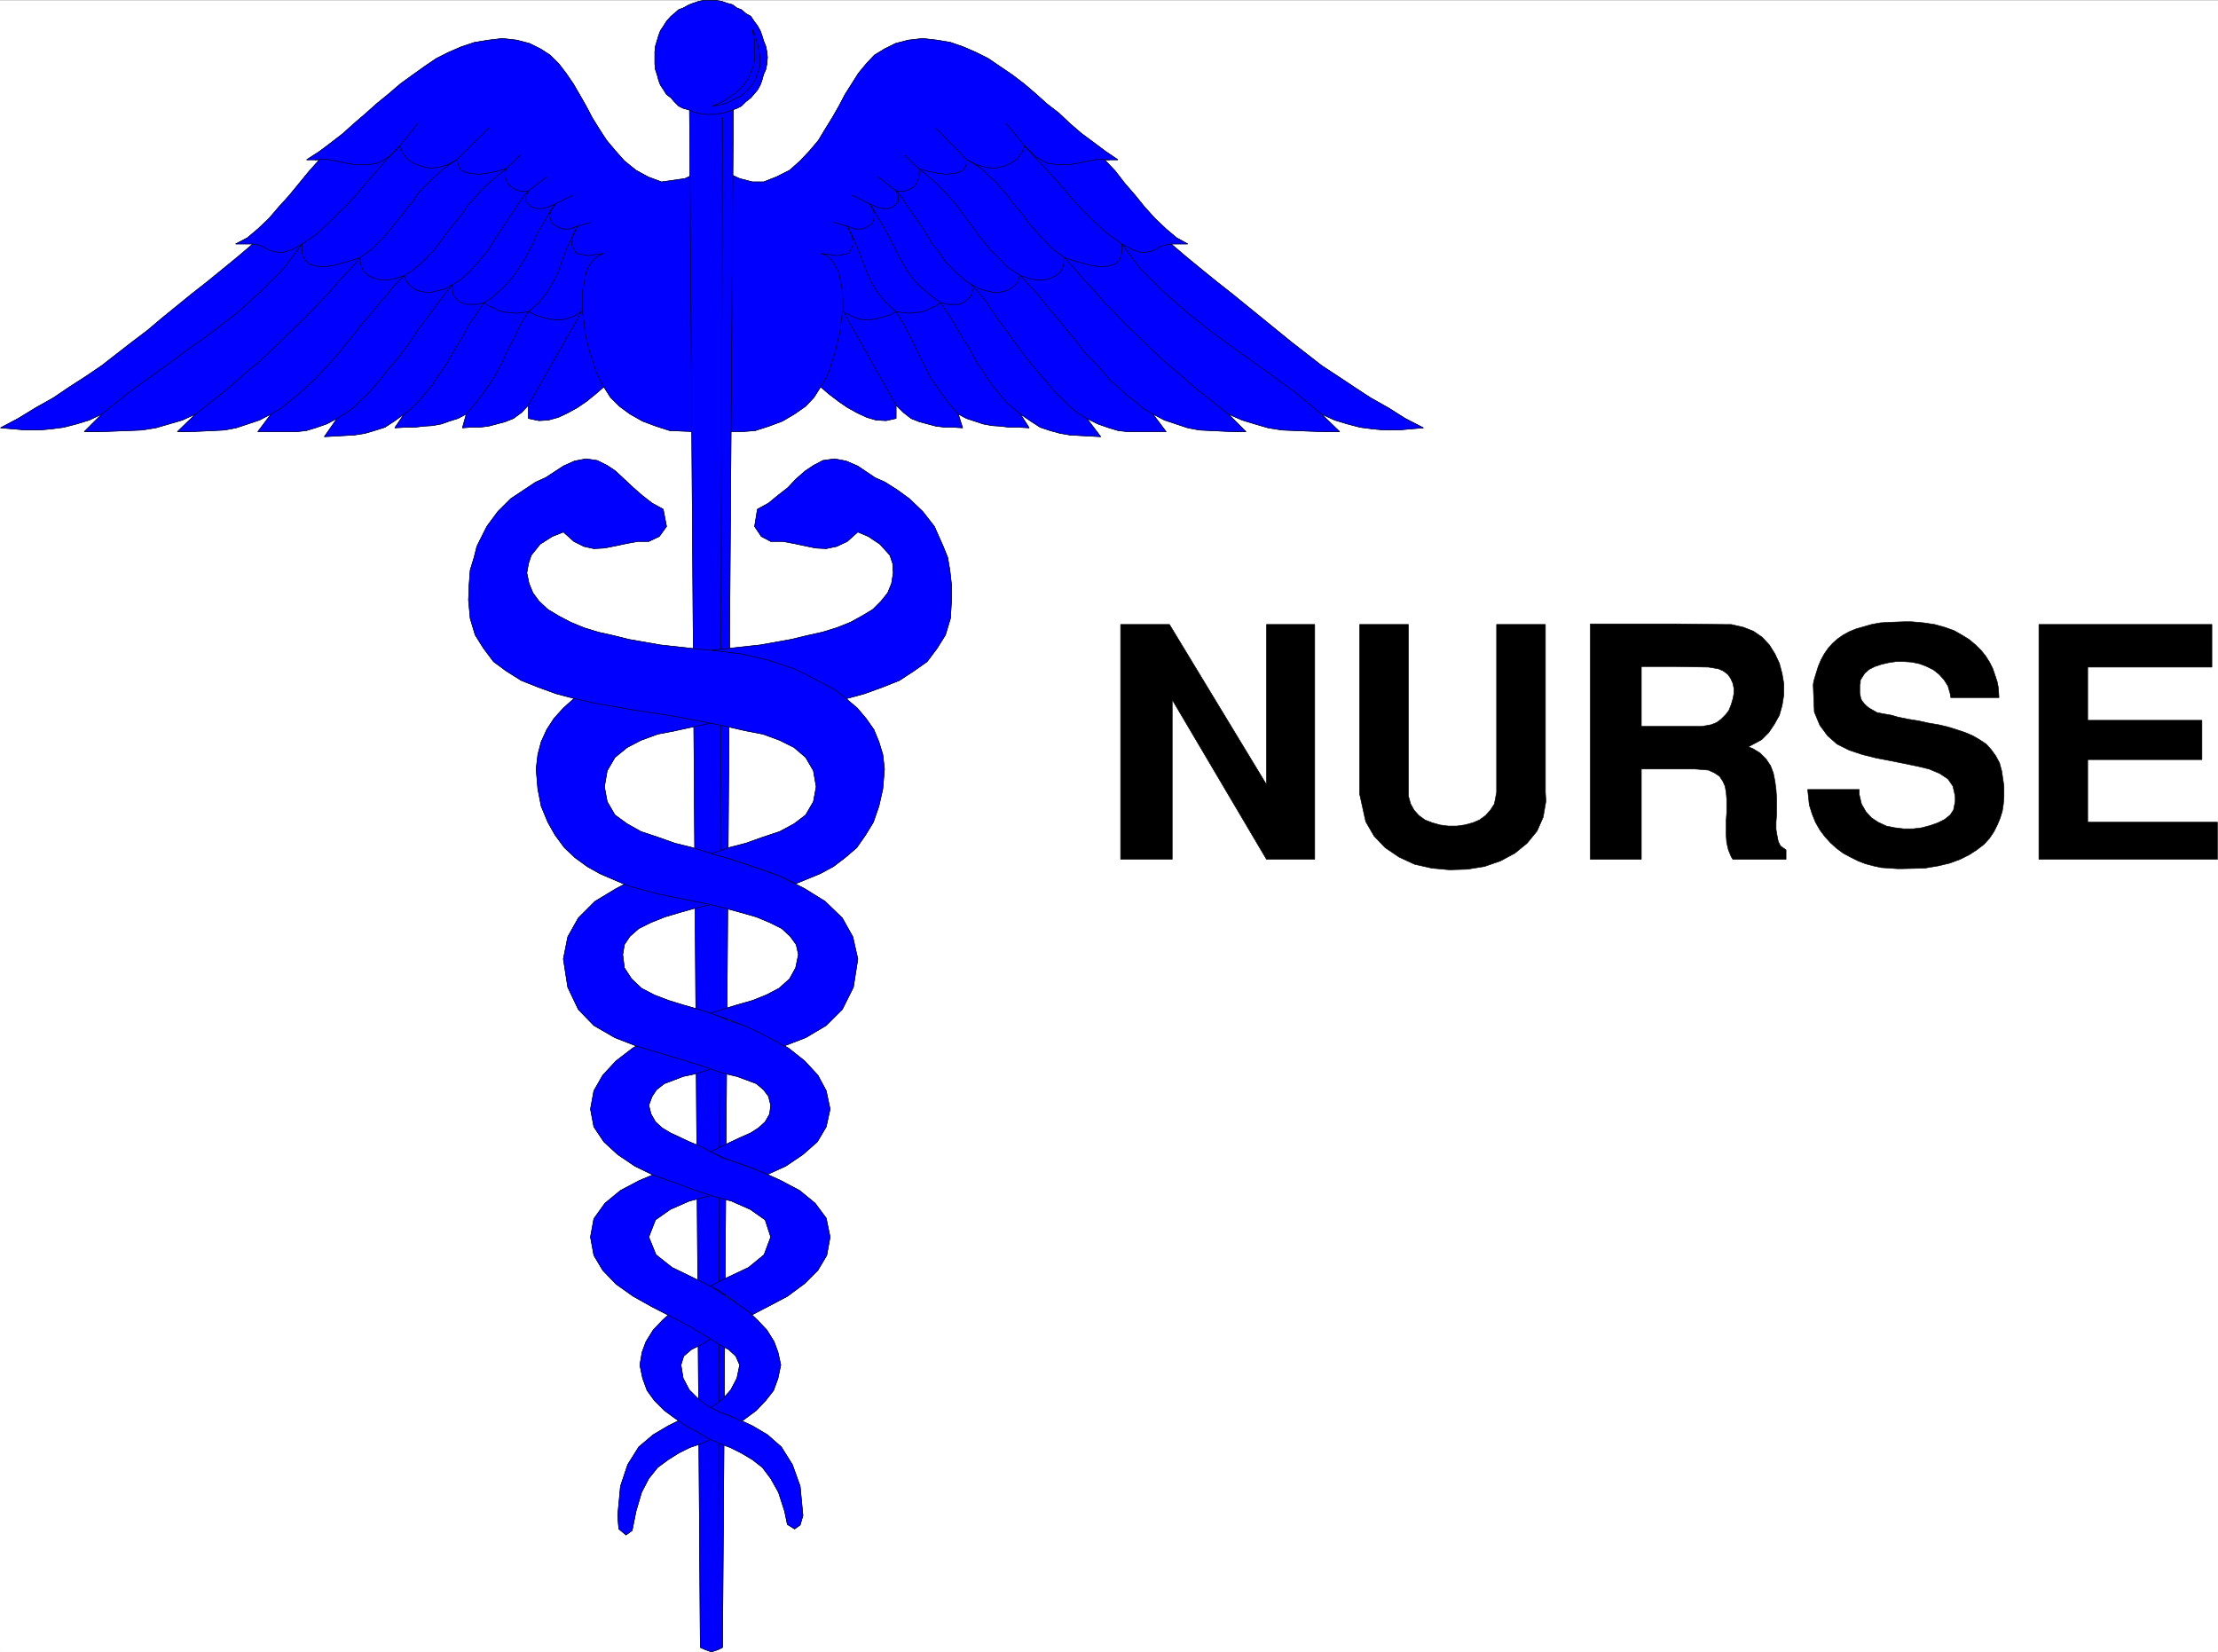 <svg width="3996.021" height="2976.475" viewBox="0 0 2997.016 2232.356" xmlns="http://www.w3.org/2000/svg"><rect x="0" y="0" width="2997.016" height="2232.356" fill="#808080" stroke="none"/><defs><clipPath id="a"><path d="M0 0h2997v2229.492H0Zm0 0"/></clipPath><clipPath id="b"><path d="M930 92h62v2138.469h-62zm0 0"/></clipPath></defs><path style="fill:#fff;fill-opacity:1;fill-rule:nonzero;stroke:none" d="M0 2229.492h2997.016V-2.14H0Zm0 0" transform="translate(0 2.512)"/><g clip-path="url(#a)" transform="translate(0 2.512)"><path style="fill:#fff;fill-opacity:1;fill-rule:evenodd;stroke:#fff;stroke-width:.19;stroke-linecap:square;stroke-linejoin:bevel;stroke-miterlimit:10;stroke-opacity:1" d="M.19.25h766.12V571H.19Zm0 0" transform="matrix(3.91 0 0 -3.91 0 2230.47)"/></g><path style="fill:#00f;fill-opacity:1;fill-rule:evenodd;stroke:#00f;stroke-width:.19;stroke-linecap:square;stroke-linejoin:bevel;stroke-miterlimit:10;stroke-opacity:1" d="m240.87 511.28-4.21-1.91-8.05-1.15-4.6 1.72-4.22 2.3-4.02 3.25-3.07 3.45-3.06 3.64-2.49 3.82-2.49 4.02-2.11 4.02-2.3 4.02-2.11 3.64-2.49 3.64-2.49 3.25-3.07 3.06-3.26 2.11-3.83 1.91-4.41 1.15-4.98.57-4.79-.57-4.79-.77-4.6-1.53-4.41-1.91-4.21-2.11-4.22-2.87-4.02-2.87-4.22-3.06-4.02-3.45-4.22-3.44-3.64-3.26-4.21-3.63-3.84-3.45-4.21-3.25-3.83-2.87-4.41-2.87h4.41l-3.45-3.83-3.45-4.21-3.45-4.21-3.64-4.02-3.45-4.02-3.83-3.64-3.65-3.06-4.02-2.1h5.94l-5.17-4.41-5.37-4.4-5.17-4.21-5.37-4.21-5.17-4.21-5.18-4.21-4.98-4.21-5.55-4.21-5.18-4.02-5.17-4.02-5.37-3.64-5.94-3.83-5.36-3.63-6.14-3.45-5.94-3.64-6.13-3.25 4.6-.38 4.22-.38h4.4l4.22.38 4.41.57 4.4 1.15 4.41 1.34 4.41 2.11-6.13-6.13h5.17l4.98.19 4.99.19 4.79.2 4.79.76 4.6 1.34 4.59 1.34 4.6 2.11-6.32-6.13h4.22l8.04.38 4.03.2 4.02.76 4.03 1.34 4.02 1.34 4.02 2.11-4.59-6.13h13.22l3.45.38 3.25.96 3.84 1.34 3.64 1.91-4.41-6.31 6.9.38 3.45.19 3.64.58 3.26.95 3.64 1.15 3.26 2.11 3.44 2.49-3.25-4.79 3.64.19h3.06l3.26.39 3.07.19 3.06.57 2.69.96 3.06.95 2.88 1.54-1.34-4.79 2.68.19h3.06l3.26.39 2.88.76 2.87.77 2.87 1.14 2.88 2.11 2.3 2.49v-4.6l3.64-.76 3.26.19 3.45.96 3.25 1.53 3.45 1.91 3.07 2.11 3.07 2.49 2.87 2.48 2.3-3.63 3.07-3.06 3.64-2.68 4.4-2.49 4.6-1.72 4.79-1.54 9.39-.38zm0 0" transform="matrix(3.91 0 0 -3.91 0 2232.982)"/><path style="fill:none;stroke:#000;stroke-width:.19;stroke-linecap:square;stroke-linejoin:bevel;stroke-miterlimit:10;stroke-opacity:1" d="m240.87 511.28-4.21-1.91-8.05-1.15-4.6 1.72-4.22 2.3-4.02 3.25-3.07 3.45-3.06 3.64-2.49 3.82-2.49 4.02-2.11 4.02-2.3 4.02-2.11 3.64-2.49 3.64-2.49 3.25-3.07 3.06-3.26 2.11-3.83 1.91-4.41 1.15-4.98.57-4.79-.57-4.79-.77-4.6-1.53-4.41-1.91-4.21-2.11-4.22-2.87-4.02-2.87-4.22-3.06-4.02-3.45-4.22-3.44-3.64-3.26-4.21-3.63-3.84-3.45-4.21-3.25-3.83-2.87-4.41-2.87h4.41l-3.45-3.83-3.45-4.21-3.45-4.21-3.64-4.02-3.45-4.02-3.83-3.64-3.65-3.06-4.02-2.1h5.94l-5.17-4.41-5.37-4.4-5.17-4.21-5.37-4.21-5.17-4.21-5.18-4.21-4.98-4.21-5.55-4.21-5.18-4.02-5.17-4.02-5.37-3.64-5.94-3.83-5.36-3.63-6.14-3.45-5.94-3.64-6.13-3.25 4.6-.38 4.22-.38h4.4l4.22.38 4.41.57 4.4 1.15 4.41 1.34 4.41 2.11-6.13-6.13h5.17l4.98.19 4.99.19 4.79.2 4.79.76 4.6 1.34 4.59 1.34 4.6 2.11-6.32-6.13h4.22l8.04.38 4.03.2 4.02.76 4.03 1.34 4.02 1.34 4.02 2.11-4.59-6.13h13.22l3.45.38 3.25.96 3.84 1.34 3.64 1.91-4.41-6.31 6.9.38 3.45.19 3.64.58 3.26.95 3.64 1.15 3.26 2.11 3.44 2.49-3.25-4.79 3.64.19h3.06l3.26.39 3.07.19 3.06.57 2.69.96 3.06.95 2.88 1.54-1.34-4.79 2.68.19h3.06l3.26.39 2.88.76 2.87.77 2.87 1.14 2.88 2.11 2.3 2.49v-4.6l3.64-.76 3.26.19 3.45.96 3.25 1.53 3.45 1.91 3.07 2.11 3.07 2.49 2.87 2.48 2.3-3.63 3.07-3.06 3.64-2.68 4.4-2.49 4.6-1.72 4.79-1.54 9.39-.38zm0 0" transform="matrix(3.91 0 0 -3.91 0 2232.982)"/><path style="fill:#00f;fill-opacity:1;fill-rule:evenodd;stroke:#00f;stroke-width:.19;stroke-linecap:square;stroke-linejoin:bevel;stroke-miterlimit:10;stroke-opacity:1" d="m251.41 511.28 4.22-1.91 4.41-1.15h3.83l4.4 1.72 4.6 2.3 3.64 3.25 3.26 3.45 3.07 3.64 2.3 3.82 2.49 4.02 2.3 4.02 2.11 4.02 2.3 3.64 2.3 3.64 2.68 3.25 2.87 3.06 3.45 2.11 3.83 1.91 4.41 1.15 4.98.57 4.99-.57 4.6-.77 4.4-1.53 4.41-1.91 4.22-2.11 4.21-2.87 4.22-2.87 4.02-3.06 4.03-3.45 3.83-3.44 4.21-3.26 3.84-3.63 4.02-3.45 4.41-3.25 3.83-2.87 4.22-2.87h-4.6l3.64-3.83 3.26-4.21 3.64-4.21 3.25-4.02 3.64-4.02 3.84-3.64 3.64-3.06 3.83-2.1h-5.75l5.18-4.41 5.36-4.4 5.18-4.21 5.36-4.21 5.17-4.21 5.18-4.21 5.17-4.21 5.18-4.21 5.17-4.02 5.17-4.02 5.56-3.64 5.75-3.83 5.56-3.63 6.13-3.45 5.75-3.64 6.32-3.25-4.6-.38-4.21-.38h-4.41l-4.22.38-4.4.57-4.41 1.15-4.41 1.34-4.6 2.11 6.33-6.13h-5.37l-4.98.19-4.79.19-4.79.2-4.79.76-4.6 1.34-4.41 1.34-4.79 2.11 6.13-6.13h-4.02l-4.03.19-4.02.19-4.03.2-4.02.76-4.02 1.34-4.03 1.34-4.02 2.11 4.6-6.13h-13.03l-3.45.38-3.26.96-3.83 1.34-3.84 1.91 4.8-6.31-3.65.19-3.44.19-3.45.19-3.45.58-3.45.95-3.45 1.15-3.26 2.11-3.64 2.49 3.07-4.79-3.45.19h-3.26l-3.26.39-2.87.19-3.07.57-2.87.96-2.88.95-2.87 1.54 1.53-4.79-3.07.19h-2.87l-3.26.39-2.87.76-2.88.77-2.87 1.14-2.68 2.11-2.49 2.49v-4.6l-3.45-.76-3.45.19-3.26.96-3.26 1.53-3.45 1.91-3.06 2.11-3.26 2.49-2.88 2.48-2.29-3.63-2.88-3.06-3.83-2.68-4.22-2.49-4.6-1.72-4.79-1.54-4.79-.38h-4.79zm0 0" transform="matrix(3.91 0 0 -3.91 0 2232.982)"/><path style="fill:none;stroke:#000;stroke-width:.19;stroke-linecap:square;stroke-linejoin:bevel;stroke-miterlimit:10;stroke-opacity:1" d="m251.41 511.28 4.22-1.91 4.41-1.15h3.83l4.4 1.72 4.6 2.3 3.64 3.25 3.26 3.45 3.07 3.64 2.3 3.82 2.49 4.02 2.3 4.02 2.11 4.02 2.3 3.64 2.3 3.64 2.68 3.25 2.87 3.06 3.45 2.11 3.83 1.91 4.41 1.15 4.98.57 4.99-.57 4.6-.77 4.4-1.53 4.41-1.91 4.22-2.11 4.21-2.87 4.22-2.87 4.02-3.06 4.03-3.45 3.83-3.44 4.21-3.26 3.84-3.63 4.02-3.45 4.41-3.25 3.83-2.87 4.22-2.87h-4.6l3.64-3.83 3.26-4.21 3.64-4.21 3.25-4.02 3.64-4.02 3.84-3.64 3.64-3.06 3.83-2.1h-5.75l5.18-4.41 5.36-4.4 5.18-4.21 5.36-4.21 5.17-4.21 5.18-4.21 5.17-4.21 5.18-4.21 5.17-4.02 5.17-4.02 5.56-3.64 5.75-3.83 5.56-3.63 6.13-3.45 5.75-3.64 6.32-3.25-4.6-.38-4.21-.38h-4.41l-4.22.38-4.4.57-4.41 1.15-4.41 1.34-4.6 2.11 6.33-6.13h-5.37l-4.98.19-4.79.19-4.79.2-4.79.76-4.6 1.34-4.41 1.34-4.79 2.11 6.13-6.13h-4.02l-4.03.19-4.02.19-4.03.2-4.02.76-4.02 1.34-4.03 1.34-4.02 2.11 4.6-6.13h-13.03l-3.45.38-3.26.96-3.83 1.34-3.84 1.91 4.8-6.31-3.65.19-3.44.19-3.45.19-3.45.58-3.45.95-3.45 1.15-3.26 2.11-3.64 2.49 3.07-4.79-3.45.19h-3.26l-3.26.39-2.87.19-3.07.57-2.87.96-2.88.95-2.87 1.54 1.53-4.79-3.07.19h-2.87l-3.26.39-2.87.76-2.88.77-2.87 1.14-2.68 2.11-2.49 2.49v-4.6l-3.45-.76-3.45.19-3.26.96-3.26 1.53-3.45 1.91-3.06 2.11-3.26 2.49-2.88 2.48-2.29-3.63-2.88-3.06-3.83-2.68-4.22-2.49-4.6-1.72-4.79-1.54-4.79-.38h-4.79zm-42.73-73.88-1.34 2.49-1.34 2.68-.96 3.26-1.15 3.44-.96 3.45-.77 3.82-.38 3.64-.57 3.64v3.63l.19 3.45.57 2.87.58 3.06.96 2.3 1.53 2.1 1.72 1.54 1.92.76-2.87-.38-2.69-.38-2.11.38-1.91.38-1.53 3.06.38 2.68 1.53 3.64-2.68-.96h-2.3l-1.92.77-1.53.96-.77 1.53-.38 1.53.77 1.91 1.15 1.92-2.3-.96-2.11-.58h-1.92l-1.72.58-1.92 1.72v1.92l.77 1.91-1.73-.19-1.53.19-1.53.57-1.34.96-1.15 1.15-.58 1.72-.19 1.53.38 1.73-3.45-.96-3.06-.58-2.88-.38-2.49.19-1.91.39-1.73.76-.96 1.53-.57 2.11-3.26-1.73-3.45-.95-2.87-.19-3.07.76-2.49.96-2.11 1.53-1.53 2.11-.96 2.29-3.83-3.83-3.83-2.1-3.64-.58h-3.84l-3.45.58-3.64.76-3.25.58-3.65-.19v-.19" transform="matrix(3.91 0 0 -3.91 0 2232.982)"/><path style="fill:none;stroke:#000;stroke-width:.19;stroke-linecap:square;stroke-linejoin:bevel;stroke-miterlimit:10;stroke-opacity:1" d="m283.6 437.4 1.54 2.49 1.34 2.68.96 3.26 1.15 3.44.76 3.45.96 3.82.39 3.64.57 3.64v3.63l-.19 3.45-.58 2.87-.57 3.06-1.15 2.3-1.34 2.1-1.73 1.54-2.11.76 2.88-.38 2.68-.38 2.3.38 1.92.38 1.53 3.06-.38 2.68-1.73 3.64 2.69-.96h2.49l1.72.77 1.53.96.77 1.53.19 1.53-.38 1.91-1.15 1.92 2.11-.96 2.3-.58h1.91l1.54.58 1.91 1.72v1.92l-.76 1.91 1.72-.19 1.53.19 1.54.57 1.53.96.77 1.15.76 1.72.19 1.53-.19 1.73 3.26-.96 3.07-.58 2.87-.38 2.49.19 1.92.39 1.72.76.96 1.53.38 2.11 3.26-1.73 3.45-.95 3.26-.19 3.06.76 2.11.96 2.3 1.53 1.53 2.11.96 2.29 3.84-3.83 3.83-2.1 3.83-.58h3.64l3.45.58 3.64.76 3.26.58 3.64-.19v-.19m-245.09 4.97 6.13 7.66v-.19m209.83-7.47-6.32 7.66v-.19m-189.9-12.25 10.92 10.91v-.19" transform="matrix(3.91 0 0 -3.91 0 2232.982)"/><path style="fill:none;stroke:#000;stroke-width:.19;stroke-linecap:square;stroke-linejoin:bevel;stroke-miterlimit:10;stroke-opacity:1" d="m334.19 515.88-10.73 10.91v-.19m-148.51-13.78 4.79 4.59v-.19m137.78-4.4-4.79 4.59v-.19m-130.11-12.06 6.32 4.78v-.19m120.73-4.59-6.14 4.78v-.19m-111.71-9.18 6.13 3.06v-.19m102.71-2.87-6.13 3.06v-.19m-95.05-10.53 4.6 1.34v-.19m88.72-1.15-4.6 1.34v-.19M35.26 428.03l9.01 7.27 9.58 6.89 9.39 6.89 9.58 6.89 9.2 7.08 8.24 7.47 7.66 7.65 6.52 8.62 4.98 3.44 4.21 3.83 4.22 4.21 4.02 4.02 3.84 4.59 3.83 4.4 4.02 4.6 4.6 4.78v-.19m318.48-92.44-8.81 7.27-9.39 6.89-9.58 6.89-9.58 6.89-9.01 7.08-8.43 7.47-7.67 7.65-6.51 8.62-4.79 3.44-4.22 3.83-4.21 4.21-3.84 4.02-3.83 4.59-4.02 4.4-4.22 4.6-4.41 4.78v-.19M67.64 428.03l3.64 2.87 3.65 2.87 3.64 2.87 3.64 3.25 3.45 3.07 3.83 3.06 3.45 3.25 3.64 3.45 3.26 3.25 3.64 3.45 3.45 3.44 3.45 3.64 3.64 3.82 3.25 3.83 3.65 3.83 3.44 4.02 2.11 1.53 2.3 1.72 2.11 2.11 2.11 2.1 1.72 2.11 1.92 2.49 2.11 2.49 1.91 2.48 1.92 2.3 1.72 2.68 2.11 2.3 2.3 2.29 2.11 1.92 2.3 2.1 2.3 1.73 2.49 1.53v-.19m266.55-87.66-3.64 2.87-3.64 2.87-3.64 2.87-3.64 3.25-3.65 3.07-3.64 3.06-3.45 3.25-3.64 3.45-3.25 3.25-3.64 3.45-3.26 3.44-3.64 3.64-3.26 3.82-3.64 3.83-3.26 3.83-3.64 4.02-2.11 1.53-2.3 1.72-1.91 2.11-2.11 2.1-1.73 2.11-2.3 2.49-1.72 2.49-2.11 2.48-1.91 2.3-1.92 2.68-2.11 2.3-1.91 2.29-2.3 1.92-2.11 2.1-2.49 1.73-2.69 1.53v-.19M93.7 428.03l3.07 1.72 3.07 2.49 2.87 2.29 3.07 2.68 2.87 2.68 2.88 3.07 2.68 2.87 3.06 3.44 2.69 3.45 2.87 3.44 2.49 3.26 3.07 3.44 2.68 3.45 2.88 3.25 2.68 3.25 3.06 3.07 2.3 1.34 1.92 1.53 2.3 1.91 1.72 1.91 1.92 1.92 1.92 2.49 1.72 2.29 1.92 2.68 2.11 2.49 2.3 2.87 1.72 2.68 2.49 2.68 2.3 2.68 2.68 2.49 2.88 2.49 3.06 2.49v-.2m223.44-84.59-3.07 1.72-2.87 2.49-3.07 2.29-2.87 2.68-3.07 2.68-2.49 3.07-2.68 2.87-3.45 3.44-2.49 3.45-2.88 3.44-2.68 3.26-2.87 3.44-2.88 3.45-2.49 3.25-3.07 3.25-2.87 3.07-2.11 1.34-2.3 1.53-1.72 1.91-1.92 1.91-2.11 1.92-1.91 2.49-1.92 2.29-1.91 2.68-1.92 2.49-2.11 2.87-1.92 2.68-2.29 2.68-2.5 2.68-2.49 2.49-2.87 2.49-3.07 2.49v-.2" transform="matrix(3.91 0 0 -3.91 0 2232.982)"/><path style="fill:none;stroke:#000;stroke-width:.19;stroke-linecap:square;stroke-linejoin:bevel;stroke-miterlimit:10;stroke-opacity:1" d="m116.51 426.49 2.87 1.73 2.88 2.1 2.49 2.49 2.68 2.49 2.49 2.87 2.49 3.06 2.3 2.87 2.69 3.07 2.29 3.06 2.5 3.44 2.1 3.26 2.49 3.25 2.3 3.06 2.5 3.45 2.49 3.25 2.3 2.87 2.1 1.15 1.92 1.53 1.72 1.53 1.73 1.92 1.53 1.72 1.73 2.11 1.72 2.1 1.34 2.11 1.54 2.48 1.53 2.3 1.53 2.3 1.53 2.3 1.54 2.29 1.53 2.3 1.53 2.3 1.73 1.91v-.19m192.96-78.48-2.87 1.73-2.68 2.1-2.49 2.49-2.69 2.49-2.3 2.87-2.68 3.06-2.49 2.87-2.49 3.07-2.3 3.06-2.49 3.44-2.3 3.26-2.49 3.25-2.11 3.06-2.3 3.45-2.68 3.25-2.49 2.87-1.92 1.15-1.72 1.53-1.73 1.53-1.91 1.92-1.73 1.72-1.34 2.11-1.53 2.1-1.73 2.11-1.53 2.48-1.34 2.3-1.54 2.3-1.72 2.3-1.53 2.29-1.54 2.3-1.53 2.3-1.72 1.91v-.19m-169.98-76.94 2.3 1.72 1.92 1.91 1.92 2.11 1.91 2.29 1.73 2.11 1.72 2.68 1.73 2.49 1.72 2.49 1.53 2.68 1.54 2.68 1.53 2.48 1.53 2.68 1.34 2.68 1.92 2.49 1.53 2.49 1.73 2.49 2.49 1.53 2.11 1.91 1.91 1.72 1.92 1.92 1.53 1.91 1.54 2.11 1.53 2.29 1.34 2.3 1.15 2.3 1.34 2.3.96 2.29 1.15 2.49 1.34 2.11 1.34 2.29 1.34 2.49 1.54 2.11v-.2m160.77-72.34-2.11 1.72-2.3 1.91-1.72 2.11-1.92 2.29-1.72 2.11-1.92 2.68-1.53 2.49-1.73 2.49-1.53 2.68-1.34 2.68-1.73 2.48-1.53 2.68-1.53 2.68-1.53 2.49-1.73 2.49-1.72 2.49-2.11 1.53-2.3 1.91-2.11 1.72-1.92 1.92-1.53 1.91-1.53 2.11-1.34 2.29-1.34 2.3-2.3 4.6-1.15 2.29-1.34 2.49-1.15 2.11-1.54 2.29-1.34 2.49-1.34 2.11v-.2m-139.5-72.34 3.64 4.21 3.06 4.21 2.88 4.21 2.49 4.59 2.11 4.6 2.3 4.4 2.3 4.78 2.68 4.4 3.64 3.07 2.68 3.44 2.11 3.45 1.92 3.83 1.34 4.01 1.53 4.02 1.73 3.64 1.91 4.02v-.19m131.65-64.69-3.64 4.21-3.07 4.21-2.87 4.21-2.3 4.59-2.3 4.6-2.11 4.4-2.49 4.78-2.68 4.4-3.45 3.07-2.88 3.44-2.11 3.45-1.72 3.83-1.53 4.01-1.54 4.02-1.53 3.64-2.11 4.02v-.19" transform="matrix(3.91 0 0 -3.91 0 2232.982)"/><path style="fill:none;stroke:#000;stroke-width:.19;stroke-linecap:square;stroke-linejoin:bevel;stroke-miterlimit:10;stroke-opacity:1" d="m87.38 486.79 2.11-.39 1.53-.57 1.53-.96 1.54-.57 2.11-.39h1.72l3.07.96 3.45 1.92v-3.26l.95-2.3 1.54-1.34 2.1-.76 3.45-.19 3.45.57 4.03 1.15 4.4 1.34.39-2.68.96-2.1 1.53-1.34 2.11-.96 2.1-.58h2.69l2.68.58 2.87.96.96-2.3 1.34-1.34 1.73-1.34 2.11-.58 2.49-.38 2.49.58 3.06.76 2.5 1.53v-2.1l.38-1.92 1.15-1.14 1.15-.96 1.91-.77h4.22l2.11.58 1.72-1.15 1.92-.77 1.72-.95 1.54-.39 2.3-.19 1.72-.19 2.3.19 2.11.38 2.3-1.14 2.3-.77 2.3-.57 2.3-.39h2.3l2.3.58 2.3.95 2.29 1.34-18.39-32.34v-.19m222.09 55.89-2.11-.39-1.72-.57-1.53-.96-1.54-.57-1.91-.39h-1.92l-2.68.96-3.64 1.92v-3.26l-.77-2.3-1.53-1.34-2.3-.76-3.07-.19-3.64.57-4.02 1.15-4.41 1.34-.38-2.68-.96-2.1-1.73-1.34-1.72-.96-2.49-.58h-2.49l-2.69.58-2.87.96-.96-2.3-1.15-1.34-1.91-1.34-1.92-.58-2.87-.38-2.5.58-2.87.76-2.68 1.53.38-2.1-.57-1.92-1.15-1.14-1.15-.96-1.73-.77h-4.02l-2.49.58-1.54-1.15-1.91-.77-1.73-.95-1.91-.39-1.92-.19-2.11-.19-1.91.19-2.3.38-2.11-1.14-2.49-.77-2.3-.57-2.11-.39h-2.3l-2.3.58-2.3.95-2.3 1.34 18.21-32.34v-.19" transform="matrix(3.91 0 0 -3.91 0 2232.982)"/><path style="fill:#00f;fill-opacity:1;fill-rule:evenodd;stroke:none" d="m946.297 2223.512 6.765 2.968 8.211 3.012 8.993-3.012 6.023-2.968L991.262 92.91h-59.938zm0 0" transform="translate(0 2.512)"/><g clip-path="url(#b)" transform="translate(0 2.512)"><path style="fill:none;stroke:#00f;stroke-width:.19;stroke-linecap:square;stroke-linejoin:bevel;stroke-miterlimit:10;stroke-opacity:1" d="m242.02 1.78 1.73-.76 2.1-.77 2.3.77 1.54.76 3.83 544.91h-15.33zm0 0" transform="matrix(3.91 0 0 -3.91 0 2230.47)"/><path style="fill:none;stroke:#000;stroke-width:.19;stroke-linecap:square;stroke-linejoin:bevel;stroke-miterlimit:10;stroke-opacity:1" d="m242.02 1.78 1.73-.76 2.1-.77 2.3.77 1.54.76 3.83 544.91h-15.33zm0 0" transform="matrix(3.91 0 0 -3.91 0 2230.47)"/></g><path style="fill:none;stroke:#000;stroke-width:.19;stroke-linecap:square;stroke-linejoin:bevel;stroke-miterlimit:10;stroke-opacity:1" d="M249.69 530.42 248.15 1.78v-.19" transform="matrix(3.91 0 0 -3.91 0 2232.982)"/><path style="fill:#00f;fill-opacity:1;fill-rule:evenodd;stroke:#00f;stroke-width:.19;stroke-linecap:square;stroke-linejoin:bevel;stroke-miterlimit:10;stroke-opacity:1" d="m242.02 77.39 4.22-3.45-3.83-1.72-4.03-1.34-3.83-1.92-3.64-2.29-3.64-2.68-3.07-3.83-2.49-4.78-1.92-6.51-1.34-6.7-2.11-1.53-2.49 2.1-.38 4.6.96 10.14 2.49 7.47 3.83 6.12 4.98 4.21 5.18 3.06 5.36 2.68zm0 0" transform="matrix(3.91 0 0 -3.91 0 2232.982)"/><path style="fill:none;stroke:#000;stroke-width:.19;stroke-linecap:square;stroke-linejoin:bevel;stroke-miterlimit:10;stroke-opacity:1" d="m242.02 77.39 4.22-3.45-3.83-1.72-4.03-1.34-3.83-1.92-3.64-2.29-3.64-2.68-3.07-3.83-2.49-4.78-1.92-6.51-1.34-6.7-2.11-1.53-2.49 2.1-.38 4.6.96 10.14 2.49 7.47 3.83 6.12 4.98 4.21 5.18 3.06 5.36 2.68zm0 0" transform="matrix(3.91 0 0 -3.91 0 2232.982)"/><path style="fill:#00f;fill-opacity:1;fill-rule:evenodd;stroke:#00f;stroke-width:.19;stroke-linecap:square;stroke-linejoin:bevel;stroke-miterlimit:10;stroke-opacity:1" d="m245.47 115.67-9 5.35-3.84-2.87-3.64-3.25-3.26-3.45-2.49-4.01-1.34-3.64-.76-4.4.95-4.6 1.54-4.21 2.49-3.44 3.45-3.45 3.64-2.68 3.83-2.68 4.02-2.1 3.84-2.3 3.83-1.72 3.64-1.34 3.83-1.92 3.84-2.29 3.44-2.68 2.88-3.83 2.68-4.78 2.11-6.51.96-4.6 2.49-1.53 1.91 1.34.96 3.26-.96 10.14-2.68 7.47-3.83 6.12-4.79 4.21-5.17 3.06-5.75 2.68-4.99 1.92-4.4 2.1-3.45 2.49-3.26 3.25-2.11 4.02-.76 4.6.95 3.06 2.69 2.3 3.45 1.72 3.83 2.3zm0 0" transform="matrix(3.91 0 0 -3.91 0 2232.982)"/><path style="fill:none;stroke:#000;stroke-width:.19;stroke-linecap:square;stroke-linejoin:bevel;stroke-miterlimit:10;stroke-opacity:1" d="m245.47 115.67-9 5.35-3.84-2.87-3.64-3.25-3.26-3.45-2.49-4.01-1.34-3.64-.76-4.4.95-4.6 1.54-4.21 2.49-3.44 3.45-3.45 3.64-2.68 3.83-2.68 4.02-2.1 3.84-2.3 3.83-1.72 3.64-1.34 3.83-1.92 3.84-2.29 3.44-2.68 2.88-3.83 2.68-4.78 2.11-6.51.96-4.6 2.49-1.53 1.91 1.34.96 3.26-.96 10.14-2.68 7.47-3.83 6.12-4.79 4.21-5.17 3.06-5.75 2.68-4.99 1.92-4.4 2.1-3.45 2.49-3.26 3.25-2.11 4.02-.76 4.6.95 3.06 2.69 2.3 3.45 1.72 3.83 2.3zm0 0" transform="matrix(3.91 0 0 -3.91 0 2232.982)"/><path style="fill:#00f;fill-opacity:1;fill-rule:evenodd;stroke:#00f;stroke-width:.19;stroke-linecap:square;stroke-linejoin:bevel;stroke-miterlimit:10;stroke-opacity:1" d="m251.41 82.17-2.68.96-3.07 1.53 4.03 2.87 2.87 3.25 2.11 4.02.96 4.6-1.34 3.06-2.49 2.3-3.26 1.72-3.64 2.3-6.33 3.82-6.51 3.45-6.71 3.44-6.51 3.64-5.94 4.21-4.6 4.79-3.07 5.16-1.15 6.32 1.15 6.32 3.83 5.35 5.37 4.41 6.51 3.44 6.9 2.87 7.09 2.87 9.97-4.02 5.75-4.97-5.75-2.11-6.71-1.72-6.52-2.87-5.17-3.64-2.3-5.93 2.49-6.13 5.56-4.4 7.09-3.44 6.9-3.45 3.83-2.49 4.02-2.68 4.22-2.87 3.45-3.25 3.26-3.45 2.49-4.01 1.34-3.64.96-4.4-.96-4.6-1.53-4.21-2.69-3.44-3.25-3.45-5.18-3.83-2.3 1.15zm0 0" transform="matrix(3.91 0 0 -3.91 0 2232.982)"/><path style="fill:none;stroke:#000;stroke-width:.19;stroke-linecap:square;stroke-linejoin:bevel;stroke-miterlimit:10;stroke-opacity:1" d="m251.41 82.17-2.68.96-3.07 1.53 4.03 2.87 2.87 3.25 2.11 4.02.96 4.6-1.34 3.06-2.49 2.3-3.26 1.72-3.64 2.3-6.33 3.82-6.51 3.45-6.71 3.44-6.51 3.64-5.94 4.21-4.6 4.79-3.07 5.16-1.15 6.32 1.15 6.32 3.83 5.35 5.37 4.41 6.51 3.44 6.9 2.87 7.09 2.87 9.97-4.02 5.75-4.97-5.75-2.11-6.71-1.72-6.52-2.87-5.17-3.64-2.3-5.93 2.49-6.13 5.56-4.4 7.09-3.44 6.9-3.45 3.83-2.49 4.02-2.68 4.22-2.87 3.45-3.25 3.26-3.45 2.49-4.01 1.34-3.64.96-4.4-.96-4.6-1.53-4.21-2.69-3.44-3.25-3.45-5.18-3.83-2.3 1.15zm0 0" transform="matrix(3.91 0 0 -3.91 0 2232.982)"/><path style="fill:#00f;fill-opacity:1;fill-rule:evenodd;stroke:#00f;stroke-width:.19;stroke-linecap:square;stroke-linejoin:bevel;stroke-miterlimit:10;stroke-opacity:1" d="m249.11 124.66 3.64-2.49 2.49-1.91 2.5-1.72 2.3-1.73 5.55 2.88 6.52 3.44 5.94 4.4 4.6 4.6 3.06 5.16 1.15 6.32-1.34 6.51-3.83 5.16-5.37 4.41-6.51 3.44-6.71 3.06-7.09 2.68-6.32 2.11-4.79 2.49-3.07 1.53-3.64 1.53-3.26 1.53-3.26 1.53-2.87 1.72-2.3 2.11-1.53 2.68-.77 3.06 1.15 3.06 1.53 2.3 2.69 2.11 3.06 1.15 3.45 1.33 3.64.77 3.45.96 3.07 1.15 7.66 2.48-8.43 6.13-13.41 5.36-6.9-3.26-6.52-3.82-5.74-4.41-4.6-4.97-3.07-5.36-1.15-6.32 1.15-6.12 3.45-5.17 4.79-4.4 5.94-4.02 6.71-3.26 7.09-2.48 6.7-2.49 6.33-2.11 6.51-1.72 6.52-2.87 5.17-3.64 1.92-5.93-2.3-6.13-5.37-4.4-7.28-3.44-5.75-2.87zm0 0" transform="matrix(3.91 0 0 -3.91 0 2232.982)"/><path style="fill:none;stroke:#000;stroke-width:.19;stroke-linecap:square;stroke-linejoin:bevel;stroke-miterlimit:10;stroke-opacity:1" d="m249.11 124.66 3.64-2.49 2.49-1.91 2.5-1.72 2.3-1.73 5.55 2.88 6.52 3.44 5.94 4.4 4.6 4.6 3.06 5.16 1.15 6.32-1.34 6.51-3.83 5.16-5.37 4.41-6.51 3.44-6.71 3.06-7.09 2.68-6.32 2.11-4.79 2.49-3.07 1.53-3.64 1.53-3.26 1.53-3.26 1.53-2.87 1.72-2.3 2.11-1.53 2.68-.77 3.06 1.15 3.06 1.53 2.3 2.69 2.11 3.06 1.15 3.45 1.33 3.64.77 3.45.96 3.07 1.15 7.66 2.48-8.43 6.13-13.41 5.36-6.9-3.26-6.52-3.82-5.74-4.41-4.6-4.97-3.07-5.36-1.15-6.32 1.15-6.12 3.45-5.17 4.79-4.4 5.94-4.02 6.71-3.26 7.09-2.48 6.7-2.49 6.33-2.11 6.51-1.72 6.52-2.87 5.17-3.64 1.92-5.93-2.3-6.13-5.37-4.4-7.28-3.44-5.75-2.87zm0 0" transform="matrix(3.91 0 0 -3.91 0 2232.982)"/><path style="fill:#00f;fill-opacity:1;fill-rule:evenodd;stroke:#00f;stroke-width:.19;stroke-linecap:square;stroke-linejoin:bevel;stroke-miterlimit:10;stroke-opacity:1" d="M245.66 531.57h1.54l2.3.38 1.53.39 2.11.76 1.53.58 1.53.76 1.54 1.53 1.72 1.34 2.3 2.68.96 1.73.57 1.53.58 2.1.76 1.73.39 1.91.19 2.3-.19 1.91-.39 1.91-.76 1.92-.58 1.91-.57 1.53-.96 1.73-1.15 1.53-1.15 1.72-1.72.96-1.54 1.34-1.53.57-1.53 1.15-2.11.57-1.53.58-2.3.38h-3.84l-1.91-.38-1.73-.58-1.53-.57-2.11-1.15-1.53-.57-1.53-1.34-1.15-.96-1.54-1.72-.95-1.53-1.15-1.73-.58-1.53-.57-1.91-.58-1.92-.19-1.91v-4.21l.19-1.91.58-1.73.57-2.1.58-1.53 1.15-1.73.95-1.53 1.54-1.15 1.15-1.34 1.53-1.53 1.53-.76 2.11-.58 1.53-.76 1.73-.39 1.91-.38zm0 0" transform="matrix(3.91 0 0 -3.91 0 2232.982)"/><path style="fill:none;stroke:#000;stroke-width:.19;stroke-linecap:square;stroke-linejoin:bevel;stroke-miterlimit:10;stroke-opacity:1" d="M245.66 531.57h1.54l2.3.38 1.53.39 2.11.76 1.53.58 1.53.76 1.54 1.53 1.72 1.34 2.3 2.68.96 1.73.57 1.53.58 2.1.76 1.73.39 1.91.19 2.3-.19 1.91-.39 1.91-.76 1.92-.58 1.91-.57 1.53-.96 1.73-1.15 1.53-1.15 1.72-1.72.96-1.54 1.34-1.53.57-1.53 1.15-2.11.57-1.53.58-2.3.38h-3.84l-1.91-.38-1.73-.58-1.53-.57-2.11-1.15-1.53-.57-1.53-1.34-1.15-.96-1.54-1.72-.95-1.53-1.15-1.73-.58-1.53-.57-1.91-.58-1.92-.19-1.91v-4.21l.19-1.91.58-1.73.57-2.1.58-1.53 1.15-1.73.95-1.53 1.54-1.15 1.15-1.34 1.53-1.53 1.53-.76 2.11-.58 1.53-.76 1.73-.39 1.91-.38zm0 0" transform="matrix(3.91 0 0 -3.91 0 2232.982)"/><path style="fill:#00f;fill-opacity:1;fill-rule:evenodd;stroke:#00f;stroke-width:.19;stroke-linecap:square;stroke-linejoin:bevel;stroke-miterlimit:10;stroke-opacity:1" d="m260.04 560.86.57-1.15 1.15-3.45.38-2.1.39-2.11.19-2.3-.19-2.1-.77-1.91-.58-1.92-.95-1.72-1.34-1.53-1.35-1.53-1.91-1.34-2.11-.96-2.11-1.15-2.68-.76-2.68-.39 1.15.39 3.25 1.53 1.92 1.34 1.72 1.15 1.54 1.34 1.34 1.53 1.15 1.53.96 1.72.57 1.72.77 1.73.38 2.1v6.13l-.38 1.91Zm0 0" transform="matrix(3.91 0 0 -3.91 0 2232.982)"/><path style="fill:none;stroke:#000;stroke-width:.19;stroke-linecap:square;stroke-linejoin:bevel;stroke-miterlimit:10;stroke-opacity:1" d="m260.04 560.86.57-1.15 1.15-3.45.38-2.1.39-2.11.19-2.3-.19-2.1-.77-1.91-.58-1.92-.95-1.72-1.34-1.53-1.35-1.53-1.91-1.34-2.11-.96-2.11-1.15-2.68-.76-2.68-.39 1.15.39 3.25 1.53 1.92 1.34 1.72 1.15 1.54 1.34 1.34 1.53 1.15 1.53.96 1.72.57 1.72.77 1.73.38 2.1v6.13l-.38 1.91Zm0 0" transform="matrix(3.91 0 0 -3.91 0 2232.982)"/><path style="fill:#00f;fill-opacity:1;fill-rule:evenodd;stroke:#00f;stroke-width:.19;stroke-linecap:square;stroke-linejoin:bevel;stroke-miterlimit:10;stroke-opacity:1" d="m251.99 170.21-6.52 2.87 4.03 1.92 3.25 1.53 3.26 1.53 3.45 1.53 2.68 1.72 2.3 2.11 1.54 2.68.38 3.06-.77 3.06-1.72 2.3-2.49 2.11-3.07 1.15-3.64 1.33-3.26.77-3.45.96-3.06 1.15-7.86 2.48-8.24 2.49-8.43 2.49-7.86 3.06-7.28 4.21-5.37 5.55-3.64 7.66-1.53 9.76 1.53 7.66 3.64 6.5 5.75 5.75 7.29 4.4 8.04 4.21 8.82 3.06 8.43 2.87 16.1-13.78-8.05-1.72-5.94-1.34-5.37-1.53-5.17-1.53-4.79-1.92-4.22-2.1-3.06-2.68-1.92-2.87-.58-3.45.58-4.59 2.49-3.83 3.45-3.25 4.41-2.3 4.98-1.91 4.98-1.53 5.37-1.54 4.79-1.53 6.13-2.49 6.9-2.29 6.51-3.26 6.71-3.82 5.56-4.41 4.6-4.97 2.87-5.36 1.34-6.32-1.34-6.12-3.06-5.17-4.99-4.4-5.94-4.02-6.32-2.87-5.94 2.49zm0 0" transform="matrix(3.91 0 0 -3.91 0 2232.982)"/><path style="fill:none;stroke:#000;stroke-width:.19;stroke-linecap:square;stroke-linejoin:bevel;stroke-miterlimit:10;stroke-opacity:1" d="m251.99 170.21-6.52 2.87 4.03 1.92 3.25 1.53 3.26 1.53 3.45 1.53 2.68 1.72 2.3 2.11 1.54 2.68.38 3.06-.77 3.06-1.72 2.3-2.49 2.11-3.07 1.15-3.64 1.33-3.26.77-3.45.96-3.06 1.15-7.86 2.48-8.24 2.49-8.43 2.49-7.86 3.06-7.28 4.21-5.37 5.55-3.64 7.66-1.53 9.76 1.53 7.66 3.64 6.5 5.75 5.75 7.29 4.4 8.04 4.21 8.82 3.06 8.43 2.87 16.1-13.78-8.05-1.72-5.94-1.34-5.37-1.53-5.17-1.53-4.79-1.92-4.22-2.1-3.06-2.68-1.92-2.87-.58-3.45.58-4.59 2.49-3.83 3.45-3.25 4.41-2.3 4.98-1.91 4.98-1.53 5.37-1.54 4.79-1.53 6.13-2.49 6.9-2.29 6.51-3.26 6.71-3.82 5.56-4.41 4.6-4.97 2.87-5.36 1.34-6.32-1.34-6.12-3.06-5.17-4.99-4.4-5.94-4.02-6.32-2.87-5.94 2.49zm0 0" transform="matrix(3.91 0 0 -3.91 0 2232.982)"/><path style="fill:#00f;fill-opacity:1;fill-rule:evenodd;stroke:#00f;stroke-width:.19;stroke-linecap:square;stroke-linejoin:bevel;stroke-miterlimit:10;stroke-opacity:1" d="m266.74 211.94 4.22-2.3 7.47 2.87 7.09 4.21 5.56 5.55 3.83 7.66 1.53 9.76-1.72 7.66-3.64 6.5-5.94 5.75-7.09 4.4-8.24 4.21-8.63 3.06-8.43 2.87-7.85 2.3-5.56 1.72-6.13 1.53-5.94 2.11-5.75 1.91-4.79 2.68-4.22 3.06-2.68 4.6-.96 5.17.96 5.55 2.68 4.59 4.22 3.44 4.79 2.49 5.75 2.11 5.94 1.15 6.13 1.34 5.56 1.15 12.64 2.48 13.61 2.11 14.37 2.49 6.9 1.53 6.32 1.72 6.33 2.3 5.75 2.29 4.98 3.26 4.6 3.25 3.45 4.6 2.87 4.59 1.73 5.74.38 6.32v5.16l-.58 5.17-.76 4.4-1.54 3.83-1.53 3.45-1.53 3.44-4.03 5.17-4.6 4.4-4.21 3.06-4.22 2.68-3.45 1.54-5.94 4.01-4.02 1.73-4.02.76-4.03-.57-3.26-1.72-2.87-1.92-3.26-2.87-2.68-2.87-3.45-2.68-3.26-2.68-3.83-2.1-.96-5.94 2.3-3.44 3.26-1.73h4.21l4.03-.76 3.64-.77 3.64-.76 3.64-.19 3.64.76 3.64 1.72 3.64 3.26 3.64-1.53 4.03-2.68 3.45-3.83.96-2.87.19-3.25-.58-3.64-1.34-3.26-2.3-2.87-2.87-2.87-3.83-2.29-3.84-2.11-4.79-1.91-4.98-1.53-5.17-1.15-5.56-1.34-10.73-1.92-10.54-1.14-9.01-.96-8.24-.96-9.2-2.1-9.58-3.26-4.79-2.29-4.6-2.49-4.4-2.3-4.03-3.06-3.64-3.26-3.26-3.63-2.49-3.83-1.91-4.21-1.15-4.4-.58-4.98.58-6.89 1.15-5.93 2.3-5.55 2.49-4.41 3.25-4.4 3.65-3.44 4.21-3.07 4.41-2.48 9.77-4.21 9.77-2.68 9.39-1.92 8.63-1.72 5.55-1.34 5.56-1.53 5.37-1.53 4.6-1.92 4.21-2.1 2.88-2.68 2.1-2.87.77-3.45-.96-4.59-2.11-3.83-3.64-3.25-4.4-2.3-4.79-1.91-5.37-1.53-4.98-1.54-4.22-1.34 6.13-2.1 5.37-2.11 5.56-2.48zm0 0" transform="matrix(3.91 0 0 -3.91 0 2232.982)"/><path style="fill:none;stroke:#000;stroke-width:.19;stroke-linecap:square;stroke-linejoin:bevel;stroke-miterlimit:10;stroke-opacity:1" d="m266.74 211.94 4.22-2.3 7.47 2.87 7.09 4.21 5.56 5.55 3.83 7.66 1.53 9.76-1.72 7.66-3.64 6.5-5.94 5.75-7.09 4.4-8.24 4.21-8.63 3.06-8.43 2.87-7.85 2.3-5.56 1.72-6.13 1.53-5.94 2.11-5.75 1.91-4.79 2.68-4.22 3.06-2.68 4.6-.96 5.17.96 5.55 2.68 4.59 4.22 3.44 4.79 2.49 5.75 2.11 5.94 1.15 6.13 1.34 5.56 1.15 12.64 2.48 13.61 2.11 14.37 2.49 6.9 1.53 6.32 1.72 6.33 2.3 5.75 2.29 4.98 3.26 4.6 3.25 3.45 4.6 2.87 4.59 1.73 5.74.38 6.32v5.16l-.58 5.17-.76 4.4-1.54 3.83-1.53 3.45-1.53 3.44-4.03 5.17-4.6 4.4-4.21 3.06-4.22 2.68-3.45 1.54-5.94 4.01-4.02 1.73-4.02.76-4.03-.57-3.26-1.72-2.87-1.92-3.26-2.87-2.68-2.87-3.45-2.68-3.26-2.68-3.83-2.1-.96-5.94 2.3-3.44 3.26-1.73h4.21l4.03-.76 3.64-.77 3.64-.76 3.64-.19 3.64.76 3.64 1.72 3.64 3.26 3.64-1.53 4.03-2.68 3.45-3.83.96-2.87.19-3.25-.58-3.64-1.34-3.26-2.3-2.87-2.87-2.87-3.83-2.29-3.84-2.11-4.79-1.91-4.98-1.53-5.17-1.15-5.56-1.34-10.73-1.92-10.54-1.14-9.01-.96-8.24-.96-9.2-2.1-9.58-3.26-4.79-2.29-4.6-2.49-4.4-2.3-4.03-3.06-3.64-3.26-3.26-3.63-2.49-3.83-1.91-4.21-1.15-4.4-.58-4.98.58-6.89 1.15-5.93 2.3-5.55 2.49-4.41 3.25-4.4 3.65-3.44 4.21-3.07 4.41-2.48 9.77-4.21 9.77-2.68 9.39-1.92 8.63-1.72 5.55-1.34 5.56-1.53 5.37-1.53 4.6-1.92 4.21-2.1 2.88-2.68 2.1-2.87.77-3.45-.96-4.59-2.11-3.83-3.64-3.25-4.4-2.3-4.79-1.91-5.37-1.53-4.98-1.54-4.22-1.34 6.13-2.1 5.37-2.11 5.56-2.48zm0 0" transform="matrix(3.91 0 0 -3.91 0 2232.982)"/><path style="fill:#00f;fill-opacity:1;fill-rule:evenodd;stroke:#00f;stroke-width:.19;stroke-linecap:square;stroke-linejoin:bevel;stroke-miterlimit:10;stroke-opacity:1" d="m269.42 268.4-8.04 2.87-5.18 1.72-4.79 1.54-5.75 1.53 6.14 2.1 5.94 1.53 5.94 2.11 5.74 1.91 4.99 2.68 4.02 3.06 2.68 4.6.96 5.17-.96 5.55-2.68 4.59-4.02 3.44-4.99 2.49-5.74 2.11-5.94 1.15-5.94 1.34-5.56 1.15-12.84 2.48-13.8 2.11-14.18 2.49-6.7 1.53-6.52 1.72-6.32 2.3-5.75 2.29-5.18 3.26-4.4 3.25-3.45 4.6-2.88 4.59-1.72 5.74-.58 6.32.19 5.16.39 5.17 1.34 4.4.96 3.83 1.72 3.45 1.73 3.44 3.83 5.17 4.41 4.4 4.6 3.06 4.02 2.68 3.45 1.54 6.13 4.01 3.83 1.73 4.03.76 3.83-.57 3.45-1.72 2.87-1.92 6.14-5.74 3.06-2.68 3.45-2.68 3.83-2.1 1.15-5.94-2.49-3.44-3.64-1.73h-3.83l-4.03-.76-3.64-.77-3.83-.76-3.64-.19-3.45.76-3.45 1.72-3.64 3.26-3.83-1.53-4.22-2.68-3.06-3.83-.96-2.87-.58-3.25.77-3.64 1.34-3.26 2.11-2.87 3.07-2.87 3.83-2.29 4.02-2.11 4.6-1.91 4.98-1.53 5.18-1.15 5.36-1.34 10.93-1.92 10.34-1.14 9.39-.96 8.05-.96 9.2-2.1 9.77-3.26 4.6-2.29 4.6-2.49 4.41-2.3 3.83-3.06 3.83-3.26 3.07-3.63 2.68-3.83 1.73-4.21 1.34-4.4.57-4.98-.57-6.89-1.34-5.93-1.92-5.55-2.68-4.41-3.07-4.4-4.02-3.44-4.03-3.07-4.6-2.48-8.43-3.45zm0 0" transform="matrix(3.91 0 0 -3.91 0 2232.982)"/><path style="fill:none;stroke:#000;stroke-width:.19;stroke-linecap:square;stroke-linejoin:bevel;stroke-miterlimit:10;stroke-opacity:1" d="m269.42 268.4-8.04 2.87-5.18 1.72-4.79 1.54-5.75 1.53 6.14 2.1 5.94 1.53 5.94 2.11 5.74 1.91 4.99 2.68 4.02 3.06 2.68 4.6.96 5.17-.96 5.55-2.68 4.59-4.02 3.44-4.99 2.49-5.74 2.11-5.94 1.15-5.94 1.34-5.56 1.15-12.84 2.48-13.8 2.11-14.18 2.49-6.7 1.53-6.52 1.72-6.32 2.3-5.75 2.29-5.18 3.26-4.4 3.25-3.45 4.6-2.88 4.59-1.72 5.74-.58 6.32.19 5.16.39 5.17 1.34 4.4.96 3.83 1.72 3.45 1.73 3.44 3.83 5.17 4.41 4.4 4.6 3.06 4.02 2.68 3.45 1.54 6.13 4.01 3.83 1.73 4.03.76 3.83-.57 3.45-1.72 2.87-1.92 6.14-5.74 3.06-2.68 3.45-2.68 3.83-2.1 1.15-5.94-2.49-3.44-3.64-1.73h-3.83l-4.03-.76-3.64-.77-3.83-.76-3.64-.19-3.45.76-3.45 1.72-3.64 3.26-3.83-1.53-4.22-2.68-3.06-3.83-.96-2.87-.58-3.25.77-3.64 1.34-3.26 2.11-2.87 3.07-2.87 3.83-2.29 4.02-2.11 4.6-1.91 4.98-1.53 5.18-1.15 5.36-1.34 10.93-1.92 10.34-1.14 9.39-.96 8.05-.96 9.2-2.1 9.77-3.26 4.6-2.29 4.6-2.49 4.41-2.3 3.83-3.06 3.83-3.26 3.07-3.63 2.68-3.83 1.73-4.21 1.34-4.4.57-4.98-.57-6.89-1.34-5.93-1.92-5.55-2.68-4.41-3.07-4.4-4.02-3.44-4.03-3.07-4.6-2.48-8.43-3.45zm0 0" transform="matrix(3.91 0 0 -3.91 0 2232.982)"/><path style="fill:#000;fill-opacity:1;fill-rule:evenodd;stroke:#000;stroke-width:.19;stroke-linecap:square;stroke-linejoin:bevel;stroke-miterlimit:10;stroke-opacity:1" d="M704.61 274.14v81.16h59.78v-14.74h-42.92v-18.38h39.47v-13.59h-39.47v-21.62h44.84v-12.83zm-79.91 24.12h17.82v-1.72l.77-3.26 1.53-2.68 1.91-2.1 2.3-1.53 2.88-1.34 2.87-.58 3.07-.38h3.26l3.06.38 2.88.77 2.68.95 2.3 1.15 1.92 1.53 1.14 1.73.58 2.87v1.91l-.77 3.45-1.72 2.49-2.88 1.91-3.64 1.53-4.02.96-4.6.95-4.79.96-4.98.96-4.6 1.15-4.6 1.53-4.22 2.1-3.25 2.87-2.69 3.64-1.91 4.59-.39 9.38.2 1.34.76 2.49.77 2.49.96 2.3 1.15 2.1 1.34 1.92 1.53 1.72 1.73 1.53 1.91 1.34 2.11 1.15 2.3.95 2.68.77 2.68.77 3.07.57 3.26.19 5.17.19h2.3l4.22-.38 3.83-.57 3.45-.96 3.26-1.15 2.68-1.53 2.49-1.53 2.3-1.92 1.92-1.91 1.53-1.91 1.34-2.11 1.15-2.3.77-2.29.76-2.3.39-2.11.19-3.25h-16.67l-.19 1.34-.77 2.68-1.34 2.11-1.73 1.91-1.91 1.53-2.3 1.15-2.49.96-2.69.57-2.68.19h-2.87l-2.5-.38-2.49-.58-2.3-.76-1.91-.96-1.54-1.34-1.34-2.1-.19-.39v-.95l-.19-.58v-2.87l.19-.96.19-.95.39-.77.76-.95.77-.77.96-.77 1.34-.76 1.34-.77 1.92-.38 3.25-.57 1.92-.58 3.64-.76 3.64-.58 3.45-.76 3.45-.58 3.26-.76 3.06-.96 2.88-.96 2.68-1.15 2.3-1.34 2.3-1.53 1.73-1.91 1.53-2.11 1.34-2.48.77-2.88.76-5.16v-3.64l-.19-2.49-.38-2.49-.77-2.48-.96-2.3-1.15-2.3-1.53-2.29-1.92-2.11-2.49-1.91-2.68-1.73-3.07-1.53-3.64-1.34-4.02-.95-4.6-.77-7.86-.19h-1.53l-2.68.19-2.88.19-2.68.58-2.87.76-2.49.96-2.69 1.34-2.49 1.34-2.3 1.72-2.11 1.91-1.91 2.11-1.73 2.3-1.53 2.68-1.15 2.87-.96 3.06zm-45.61 42.49h-11.88v-20.67h20.89l1.15.19 2.1.38 1.92.77 1.53 1.15 1.54 1.53 1.15 1.53.76 1.91.58 1.92.38 1.91v1.91l-.38 1.73-.77 1.72-.96 1.34-1.53 1.15-1.72.76-3.45.58-11.31.19v14.74l17.06-.19h2.1l4.22-.96 3.45-1.34 3.06-2.11 2.5-2.68 1.91-3.06 1.53-3.25.96-3.64.58-3.44v-3.83l-.58-3.64-.96-3.44-1.72-3.07-1.92-2.87-2.49-2.49-4.6-2.48 1.54-.58 2.49-1.53 2.11-2.1 1.53-2.3.96-2.49.57-2.87.38-2.87.2-2.87v-5.74l-.2-2.68v-2.49l.39-2.3.38-1.91.77-1.53 1.91-1.34v-3.26h-18.39l-.58.96-.95 2.3-.58 2.48-.19 2.49v5.17l.19 2.68v4.79l-.19 2.29-.38 2.11-.77 1.72-1.15 1.72-1.73 1.15-2.1.96-4.6.38h-18.59v-31.2h-17.63v81.35h29.51zm-109.23-44.02v58.57h16.87v-59.34l.76-2.68 1.15-2.1 1.73-1.92 2.11-1.53 2.49-.96 2.68-.76 2.87-.38h2.88l2.68.38 2.88.76 2.3.96 2.1 1.53 1.73 1.92 1.34 2.1.77 4.02v58h16.86v-58l.19-3.06-.96-5.55-2.11-4.79-3.44-4.21-4.22-3.44-4.98-2.68-5.56-1.92-5.94-.95-6.13-.19-6.13.57-5.94 1.34-5.37 2.49-4.79 3.25-3.83 4.02-2.88 4.98zm-82.59-22.59v81.16h16.87l33.53-55.32v55.32h16.67v-81.16h-16.67l-32.57 55.13v-55.13zm0 0" transform="matrix(3.91 0 0 -3.91 0 2232.982)"/></svg>
